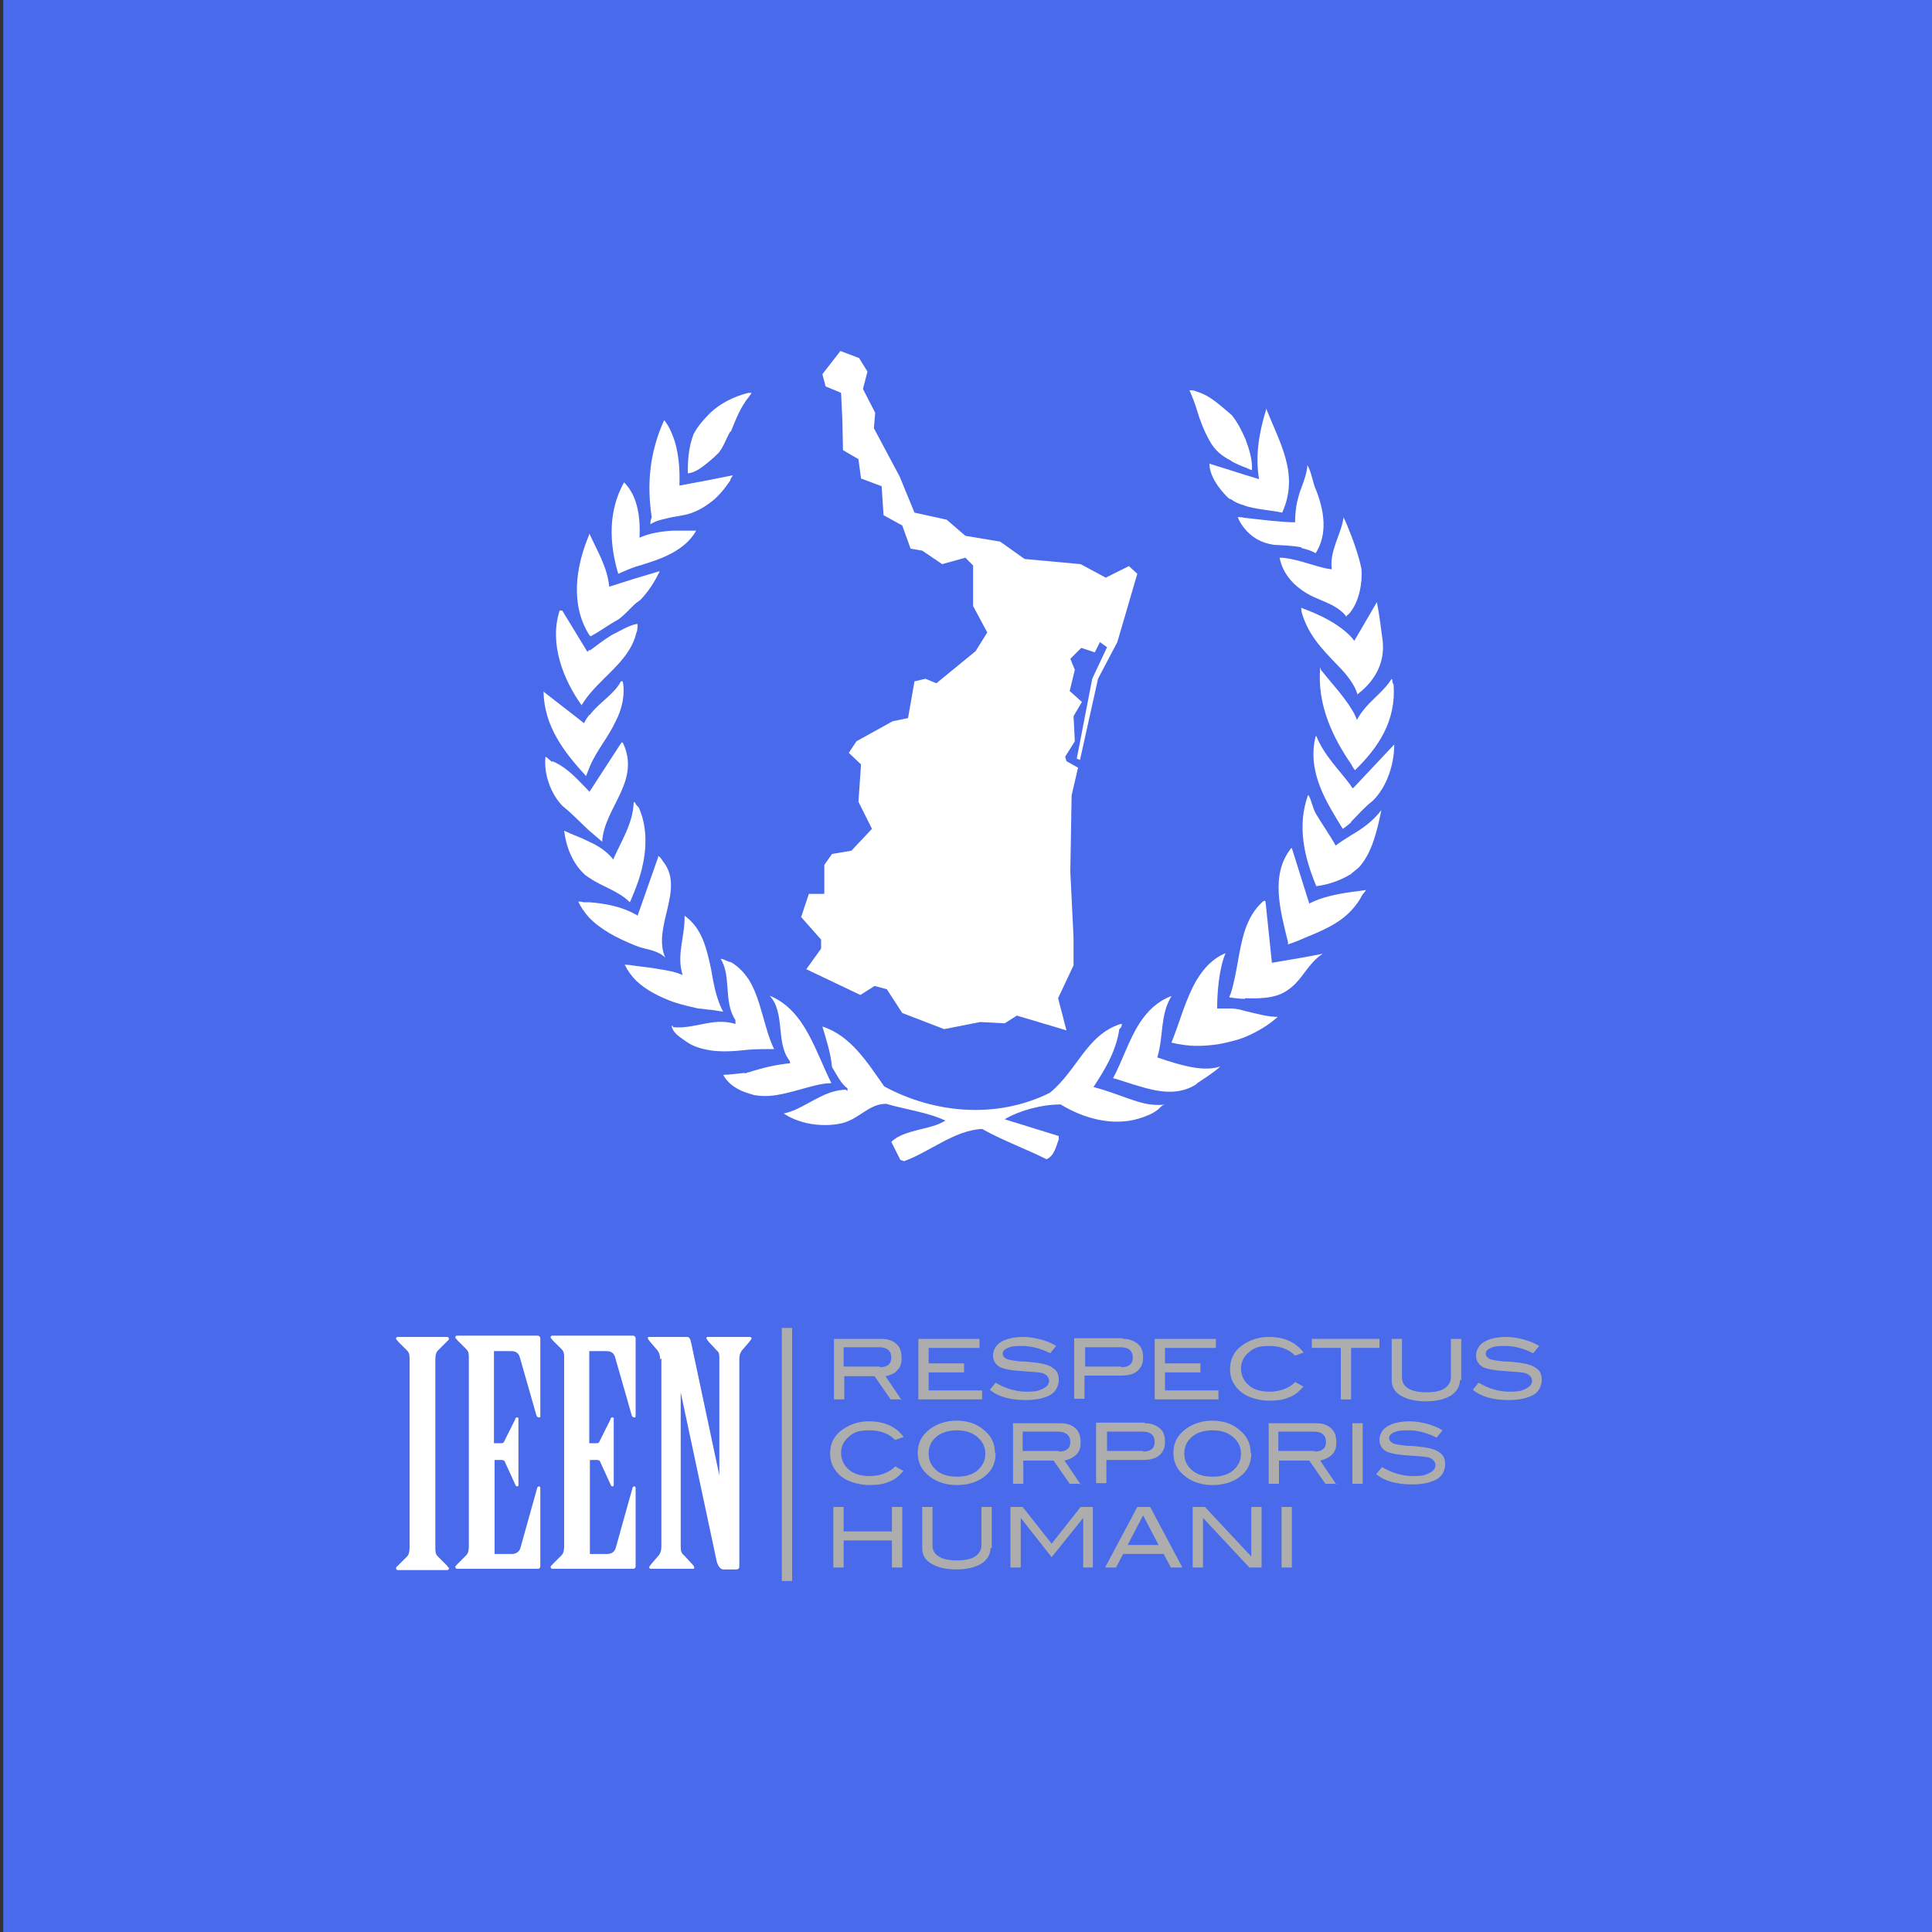 <?xml version="1.0" encoding="UTF-8"?>
<svg xmlns="http://www.w3.org/2000/svg" version="1.1" viewBox="0 0 300 300">
  <rect x="0" y="0" width="300" height="300" fill="#333333" stroke="none"/>
  <defs>
    <style>
      .cls-1 {
        fill: #fff;
      }

      .cls-2 {
        fill: #496aeb;
      }

      .cls-3 {
        fill: #adadad;
      }
    </style>
  </defs>
  <!-- Generator: Adobe Illustrator 28.7.3, SVG Export Plug-In . SVG Version: 1.2.0 Build 164)  -->
  <g>
    <g id="Capa_1">
      <rect class="cls-2" x=".5" width="300" height="300"/>
      <g>
        <g>
          <g>
            <path class="cls-1" d="M63.6,211.1c0-.6,0-1-.4-1.4l-1.4-1.4c0-.1-.3-.3-.3-.4s0-.3.3-.3h7.6c.2,0,.3.1.3.3s-.2.3-.3.4l-1.4,1.4c-.3.3-.4.8-.4,1.4v29.2c0,.6,0,1,.4,1.4l1.4,1.4c0,.1.3.3.3.4s0,.3-.3.3h-7.6c-.2,0-.3-.1-.3-.3s.2-.3.3-.4l1.4-1.4c.3-.3.4-.8.4-1.4v-29.2Z"/>
            <path class="cls-1" d="M76.7,224.1h1.1c.2,0,.4,0,.5-.3l1.7-3.4c0-.2.1-.3.3-.3s.2,0,.2.3v10.2c0,.1,0,.2-.2.2s-.2-.1-.3-.3l-1.6-3.5c0-.2-.3-.3-.5-.3h-1.1v14.6h2.7c.6,0,1.1-.3,1.3-.9l2.6-9.3c0-.2.2-.3.3-.3s.2.1.2.3v12.1c0,.2-.1.4-.4.4h-12.5c-.2,0-.3-.1-.3-.3s.2-.2.3-.4l1.4-1.4c.3-.3.4-.8.4-1.4v-29.2c0-.6,0-1-.4-1.4l-1.4-1.4c0-.1-.3-.3-.3-.4s0-.3.3-.3h12.5c.2,0,.4.2.4.4v12c0,.2,0,.3-.2.3s-.3-.1-.4-.3l-2.6-9.1c-.2-.6-.6-.9-1.3-.9h-2.7v14.1Z"/>
            <path class="cls-1" d="M91.5,224.1h1.1c.2,0,.4,0,.5-.3l1.7-3.4c0-.2.1-.3.3-.3s.2,0,.2.3v10.2c0,.1,0,.2-.2.2s-.2-.1-.3-.3l-1.6-3.5c0-.2-.3-.3-.5-.3h-1.1v14.6h2.7c.6,0,1.1-.3,1.3-.9l2.6-9.3c0-.2.2-.3.3-.3s.2.1.2.3v12.1c0,.2-.1.4-.4.4h-12.5c-.2,0-.3-.1-.3-.3s.2-.2.3-.4l1.4-1.4c.3-.3.4-.8.4-1.4v-29.2c0-.6,0-1-.4-1.4l-1.4-1.4c0-.1-.3-.3-.3-.4s0-.3.3-.3h12.5c.2,0,.4.2.4.4v12c0,.2,0,.3-.2.3s-.3-.1-.4-.3l-2.6-9.1c-.2-.6-.6-.9-1.3-.9h-2.7v14.1Z"/>
            <path class="cls-1" d="M102.5,211.1c0-.6-.1-1-.4-1.4l-1.2-1.4c0-.1-.3-.3-.3-.5s0-.2.3-.2h5.8c.3,0,.5.3.6.8l4.4,20.7h0v-18.1c0-.6,0-1-.4-1.3l-1.3-1.4c0-.1-.3-.3-.3-.5s0-.2.3-.2h6.4c.2,0,.3.1.3.2,0,.2-.2.3-.3.5l-1.2,1.4c-.3.4-.4.8-.4,1.4v32.1c0,.3-.1.5-.5.5h-2c-.4,0-.8-.5-1-1.2l-5.6-26.3h0v24c0,.6.1,1,.5,1.3l1.3,1.4c.1.1.3.3.3.5s0,.2-.3.2h-6.4c-.2,0-.3-.1-.3-.2,0-.2.2-.3.3-.5l1.2-1.4c.3-.4.4-.8.4-1.4v-29.2Z"/>
          </g>
          <g>
            <path class="cls-3" d="M140.1,217.3h-1.8l-2.5-3.6h-4.7v3.6h-1.6v-9.4h7.4c1,0,1.8.3,2.3.8.6.5.8,1.3.8,2.2s-.2,1.4-.7,1.9c-.4.5-1,.7-1.8.9l2.5,3.7ZM136.6,212.3c1.2,0,1.8-.5,1.8-1.5s-.6-1.6-1.9-1.6h-5.5v3h5.6Z"/>
            <path class="cls-3" d="M152.4,217.3h-9.8v-9.4h9.5v1.4h-7.9v2.4h5.5v1.4h-5.5v2.8h8.3v1.4Z"/>
            <path class="cls-3" d="M163,210.1c-1.4-.7-2.8-1.1-4.3-1.1s-1.7.1-2.2.3c-.5.2-.8.5-.8.9s.3.7.8.9c.4.1,1,.2,1.9.3,1.3,0,2.2.2,2.6.2,1.2.2,2,.4,2.6.9.6.4.8,1,.8,1.8s-.4,1.8-1.3,2.3c-.9.5-2.2.8-3.8.8-2.4,0-4.3-.5-5.6-1.6l.9-1.1c1.5.9,3.1,1.4,4.8,1.4s2-.2,2.6-.5c.6-.3.9-.7.9-1.2s-.4-1-1.1-1.2c-.4-.1-1.5-.2-3.2-.3-1.6-.1-2.6-.3-3.3-.6-.7-.4-1.1-1-1.1-1.8s.4-1.6,1.2-2.1c.8-.5,2-.8,3.5-.8s3.7.5,5.1,1.4l-.9,1.1Z"/>
            <path class="cls-3" d="M174.4,207.9c1,0,1.7.3,2.3.8.6.5.8,1.2.8,2.1s-.3,1.6-.9,2.1c-.6.5-1.4.7-2.6.7h-5.6v3.6h-1.6v-9.4h7.5ZM174.1,212.3c1.2,0,1.8-.5,1.8-1.5s-.6-1.6-1.9-1.6h-5.5v3h5.6Z"/>
            <path class="cls-3" d="M189.1,217.3h-9.8v-9.4h9.5v1.4h-7.9v2.4h5.5v1.4h-5.5v2.8h8.3v1.4Z"/>
            <path class="cls-3" d="M202.5,210l-1.4.5c-1-1-2.3-1.5-4-1.5s-2.4.3-3.2,1c-.8.7-1.2,1.5-1.2,2.5s.4,1.9,1.2,2.6c.8.7,1.9,1,3.3,1s3-.5,3.9-1.5l1.3.7c-.7.8-1.4,1.4-2.3,1.7-.9.4-1.9.5-3.1.5s-3-.4-4.1-1.2c-1.3-1-1.9-2.2-1.9-3.7s.6-2.8,1.9-3.7c1.1-.8,2.5-1.3,4.1-1.3,2.4,0,4.2.8,5.4,2.4Z"/>
            <path class="cls-3" d="M214.3,209.3h-4.5v8h-1.6v-8h-4.5v-1.4h10.5v1.4Z"/>
            <path class="cls-3" d="M226.7,214.3c0,1-.5,1.8-1.4,2.4-1,.6-2.3.9-3.9.9s-2.9-.3-3.9-.9c-1-.6-1.4-1.4-1.4-2.4v-6.4h1.6v6c0,.7.3,1.3,1,1.7.6.4,1.6.6,2.8.6s2.2-.2,2.8-.6c.6-.4,1-1,1-1.7v-6h1.6v6.4Z"/>
            <path class="cls-3" d="M238,210.1c-1.4-.7-2.8-1.1-4.3-1.1s-1.7.1-2.2.3c-.5.2-.8.5-.8.9s.3.7.8.9c.4.1,1,.2,1.9.3,1.3,0,2.2.2,2.6.2,1.2.2,2,.4,2.6.9.6.4.8,1,.8,1.8s-.4,1.8-1.3,2.3c-.9.5-2.2.8-3.8.8-2.4,0-4.3-.5-5.6-1.6l.9-1.1c1.5.9,3.1,1.4,4.8,1.4s2-.2,2.6-.5c.6-.3.9-.7.9-1.2s-.4-1-1.1-1.2c-.4-.1-1.5-.2-3.2-.3-1.6-.1-2.6-.3-3.3-.6-.7-.4-1.1-1-1.1-1.8s.4-1.6,1.2-2.1c.8-.5,2-.8,3.5-.8s3.7.5,5.1,1.4l-.9,1.1Z"/>
            <path class="cls-3" d="M140.4,223.1l-1.4.5c-1-1-2.3-1.5-4-1.5s-2.4.3-3.2,1c-.8.7-1.2,1.5-1.2,2.5s.4,1.9,1.2,2.6c.8.7,1.9,1,3.3,1s3-.5,3.9-1.5l1.3.7c-.7.8-1.4,1.4-2.3,1.7-.9.4-1.9.5-3.1.5s-3-.4-4.1-1.2c-1.3-1-1.9-2.2-1.9-3.7s.6-2.8,1.9-3.7c1.1-.8,2.5-1.3,4.1-1.3,2.4,0,4.2.8,5.4,2.4Z"/>
            <path class="cls-3" d="M154.6,225.7c0,1.5-.6,2.8-1.9,3.7-1.1.8-2.5,1.2-4.1,1.2s-3-.4-4.2-1.3c-1.3-1-1.9-2.2-1.9-3.7s.6-2.7,1.9-3.7c1.1-.8,2.5-1.3,4.1-1.3s3,.4,4.1,1.3c1.3,1,1.9,2.2,1.9,3.7ZM153,225.7c0-1.1-.5-2-1.4-2.7-.8-.6-1.8-.9-3-.9s-2.4.3-3.2,1c-.8.7-1.2,1.5-1.2,2.6s.4,1.9,1.2,2.6c.8.7,1.9,1,3.2,1s2.4-.3,3.2-1c.8-.7,1.2-1.5,1.2-2.6Z"/>
            <path class="cls-3" d="M167.9,230.4h-1.8l-2.5-3.6h-4.7v3.6h-1.6v-9.4h7.4c1,0,1.8.3,2.3.8.6.5.8,1.3.8,2.2s-.2,1.4-.7,1.9c-.4.4-1,.7-1.8.9l2.5,3.7ZM164.4,225.4c1.2,0,1.8-.5,1.8-1.5s-.7-1.6-1.9-1.6h-5.5v3h5.6Z"/>
            <path class="cls-3" d="M177.8,221c1,0,1.7.3,2.3.8.6.5.8,1.2.8,2.1s-.3,1.6-.9,2.1c-.6.5-1.4.7-2.6.7h-5.6v3.6h-1.6v-9.4h7.5ZM177.5,225.4c1.2,0,1.8-.5,1.8-1.5s-.6-1.6-1.9-1.6h-5.5v3h5.6Z"/>
            <path class="cls-3" d="M194.3,225.7c0,1.5-.6,2.8-1.9,3.7-1.1.8-2.5,1.2-4.1,1.2s-3-.4-4.2-1.3c-1.3-1-1.9-2.2-1.9-3.7s.6-2.7,1.9-3.7c1.1-.8,2.5-1.3,4.1-1.3s3,.4,4.1,1.3c1.3,1,1.9,2.2,1.9,3.7ZM192.7,225.7c0-1.1-.5-2-1.4-2.7-.8-.6-1.8-.9-3-.9s-2.4.3-3.2,1c-.8.7-1.2,1.5-1.2,2.6s.4,1.9,1.2,2.6c.8.7,1.9,1,3.2,1s2.4-.3,3.2-1c.8-.7,1.2-1.5,1.2-2.6Z"/>
            <path class="cls-3" d="M207.6,230.4h-1.8l-2.5-3.6h-4.7v3.6h-1.6v-9.4h7.4c1,0,1.8.3,2.3.8.6.5.8,1.3.8,2.2s-.2,1.4-.7,1.9c-.4.4-1,.7-1.8.9l2.5,3.7ZM204.1,225.4c1.2,0,1.8-.5,1.8-1.5s-.6-1.6-1.9-1.6h-5.5v3h5.6Z"/>
            <path class="cls-3" d="M211.6,230.4h-1.6v-9.4h1.6v9.4Z"/>
            <path class="cls-3" d="M223,223.2c-1.4-.7-2.8-1.1-4.3-1.1s-1.7.1-2.2.3c-.5.2-.8.5-.8.9s.3.7.8.9c.4.1,1,.2,1.9.3,1.3,0,2.2.2,2.6.2,1.2.2,2,.4,2.6.9.6.4.8,1,.8,1.8s-.4,1.8-1.3,2.3c-.9.5-2.2.8-3.8.8-2.4,0-4.3-.5-5.6-1.6l.9-1.1c1.5.9,3.1,1.4,4.8,1.4s2-.2,2.6-.5c.6-.3.9-.7.9-1.2s-.4-1-1.1-1.2c-.4-.1-1.5-.2-3.2-.3-1.6-.1-2.6-.3-3.3-.6-.7-.4-1.1-1-1.1-1.8s.4-1.6,1.2-2.1c.8-.5,2-.8,3.5-.8s3.7.5,5.1,1.4l-.9,1.1Z"/>
            <path class="cls-3" d="M140.1,243.4h-1.6v-4.2h-7.5v4.2h-1.6v-9.4h1.6v3.8h7.5v-3.8h1.6v9.4Z"/>
            <path class="cls-3" d="M153.8,240.4c0,1-.5,1.8-1.4,2.4-1,.6-2.3.9-3.9.9s-2.9-.3-3.9-.9c-1-.6-1.4-1.4-1.4-2.4v-6.4h1.6v6c0,.7.3,1.3,1,1.7.6.4,1.6.6,2.8.6s2.2-.2,2.8-.6c.6-.4,1-1,1-1.7v-6h1.6v6.4Z"/>
            <path class="cls-3" d="M169.8,243.4h-1.6v-7.7h0l-4.9,6.1-4.8-6.1h0v7.7h-1.6v-9.4h1.9l4.5,5.7,4.5-5.7h1.9v9.4Z"/>
            <path class="cls-3" d="M183.5,243.4h-1.7l-1.1-2.1h-6.3l-1.1,2.1h-1.7l5-9.4h2l5,9.4ZM179.9,239.9l-2.4-4.6-2.4,4.6h4.8Z"/>
            <path class="cls-3" d="M195.9,243.4h-1.9l-7.2-7.7v7.7h-1.6v-9.4h1.9l7.2,7.7v-7.7h1.6v9.4Z"/>
            <path class="cls-3" d="M200.6,243.4h-1.6v-9.4h1.6v9.4Z"/>
          </g>
          <rect class="cls-3" x="121.4" y="206.2" width="1.6" height="39.3"/>
        </g>
        <g>
          <polyline class="cls-1" points="175.3 87.9 176.6 89.1 173.5 99.7 170.5 105.4 167.7 118 167.2 117.8 169.6 105.4 171.9 100.5 170.8 99.7 170 101.3 167.9 100.6 166.2 102.3 166.9 104 166.1 107.3 168 109 166.7 111.2 166.9 115.1 165.4 117.5 165.6 118.2 167.4 119.2 166.4 123.5 166.2 135.4 166.7 145.6 166.7 149.9 164.3 155 165.6 160 157.9 157.7 156 158.9 152.2 158.7 146.6 159.8 140.1 157.3 137.7 153.6 135.8 153.1 133.6 154.5 125.2 150.5 127.5 147.3 127.5 145.9 124.4 142.4 125.6 138.8 128 138.8 128 134.3 129.2 132.6 132.2 132.1 135.4 128.7 133.3 124.5 133.7 118.7 131.8 116.9 133 115.1 138.6 112 141 111.5 142 105.8 143.7 105.4 145.4 106.1 151.5 101.1 153.3 98.2 151.1 94.1 151.1 87.8 149.9 86.6 146.3 87.6 143.2 85.5 141.4 85.2 140.1 81.6 137.2 80 136.9 75.5 133.7 74.3 133.3 71.3 130.9 69.9 130.8 65.1 130.6 61 128.2 60 127.7 58.1 130.5 54.5 133.4 55.6 134.7 57.7 134 60.4 135.9 64.1 135.7 66.5 139.7 74 142 79.6 147 80.7 149.9 83.2 155.3 84.1 159.1 86.8 167.8 87.6 171.7 89.7 175.3 87.9"/>
          <g>
            <path class="cls-1" d="M202.1,85c-1.4-.3-2.8-.3-4.3-.4-2-.3-3.5-1.2-4.6-2.6-.4-.5-.8-1.1-1-1.7.3,0,.7,0,1,.1,2.7.3,5.8.7,7.9.7,0-1,.1-2.1.3-3.1.2-.8.4-1.6.7-2.3.4-1.1.8-2.2.9-3.3v-.2c.7,1.2.8,2.7,1.4,4,1.2,3.1,1.8,6.7-.1,9.7-.7-.4-1.4-.6-2.2-.8Z"/>
            <path class="cls-1" d="M193.3,78.5c-.8-.2-1.5-.5-2.2-1-.2,0-.4-.2-.5-.3-1.3-1.3-2.8-3.3-2.8-5.2l3.2,1,2.2.7,2.3.7c-.6-3.7,0-7.2,1.1-10.8v-.2c2.1,5.4,5.2,10.2,2.5,16.2-1.9-.4-4.1-.5-5.9-1.1Z"/>
            <path class="cls-1" d="M191.1,71.5c-1.4-.7-2.5-1.6-3.3-3.1-.8-1.4-1.5-3.2-2-4.9-.3-1-.7-2-1.1-2.9.4,0,.7,0,1.1.2,2.1.6,3.6,2.1,5.4,3.6,0,0,0,0,.1.1.8,1,1.5,2.3,2.1,3.7.6,1.6,1.1,3.3,1,4.8-.4-.1-.7-.3-1-.4-.8-.3-1.5-.6-2.2-1Z"/>
            <path class="cls-1" d="M209.1,95.8c-1.6-2.2-4.6-2.5-6.7-4,0,0-.2-.1-.3-.2-1.7-1.2-3-2.9-3.4-5,1.1,0,2.3.3,3.4.6,1.8.5,3.5,1.1,4.7,1.2-.4-2.8,1.4-5.3,1.8-7.9v-.2c.5.9.8,1.9,1.2,2.8.6,1.6,1.2,3.3,1.6,5.2.2,2.3-.4,5-1.6,6.6-.2.3-.4.5-.7.7Z"/>
            <path class="cls-1" d="M209.8,127.7c-.4.3-.8.7-1.3,1-2.5-4.1-5.6-8.8-4.2-14.4h.1c1.2,3,3.6,5.3,5.3,7.6.1.2.2.4.4.5l6.4-6.8c0,3-1.1,6.6-3.4,8.8-1.3,1-2.2,2.1-3.3,3.2Z"/>
            <path class="cls-1" d="M210.4,119.6c-.2-.3-.4-.5-.5-.8-2.9-4.2-5.4-9.3-4.9-15.1h0c0-.1.1,0,.1.3,1.5,1.9,3.4,3.9,4.7,6,.4.6.7,1.2.9,1.8,1.4-2.7,3.9-4,5.4-6.4.2.3,0,.5.3.9.4,5.6-2.3,9.7-6,13.3Z"/>
            <path class="cls-1" d="M210.8,107.9c-.2-.8-.6-1.5-1-2.1-.6-.9-1.3-1.7-2.1-2.5-2.6-2.7-4.6-4.8-5.6-8.3,0-.2,0-.4-.1-.6,0,0,0,0,.1,0,3,1.1,5.8,2.5,7.7,4.5.2.2.3.4.5.6l3.5-6c.4,2,.6,3.8.9,6,.4,3.6-1.4,6.4-3.9,8.3Z"/>
            <path class="cls-1" d="M113.4,67c-.6,1-1,2.3-1.8,3.3-.4.4-.8.8-1.3,1.2-1.2,1-2.3,1.9-3.5,2,0-2,.1-4,.9-6.1.7-1.3,1.6-2.3,2.6-3.3,1.6-1.5,3.6-2.5,5.9-3.1,0,0,.1,0,.2,0h.3c-.1.3-.3.4-.4.6-1.3,1.6-2,3.4-2.8,5.4Z"/>
            <path class="cls-1" d="M91.6,101c1.1-.8,2.1-1.6,3.4-2.4,1.2-.6,2.7-1.5,3.8-1.7,0,0,.1,0,.2,0,0,.5,0,1-.2,1.4-.9,3.9-4.6,6.3-7.2,9.4-.5.6-.9,1.2-1.3,1.8-2.7-3.8-5.1-9.4-3.4-14.7h.1s.3,0,.3,0l3.9,6.4c.1,0,.2-.2.3-.3Z"/>
            <path class="cls-1" d="M91.6,111c1.4-1.9,3.9-3.3,4.8-5.2h.3c.4,2-.1,4.3-1.1,6.2-1.2,2.6-2.9,4.4-4,7-.2.5-.4,1-.6,1.5-3.4-3.7-6.5-7.7-6.6-13.1l6.3,4.9c.2-.5.5-.9.8-1.3Z"/>
            <path class="cls-1" d="M104.5,82.4c1.2,0,2.5,0,3.6,0-.9,1.6-2.2,2.6-3.6,3.4-1.8,1-3.8,1.6-5.8,2.2-.9.3-1.8.7-2.7,1.1-1.4-4.7-1.6-9.7.9-14.2.8.8,1.4,1.8,1.8,3,.6,1.8.7,3.9.6,5.6,1.5-.7,3.4-1,5.2-1.1Z"/>
            <path class="cls-1" d="M110.3,74.5l3.5-.7c-.1.3-.3.3-.4.8-.9,1.3-1.9,2.6-3.2,3.5-1.2.9-2.5,1.6-4.1,1.9-.6.1-1.2.2-1.7.3-1.3.3-2.5.5-3.4,1.1,0-.4,0-.6.2-1.1-.8-5.2-.3-10.1,1.9-15h.1c.5.7.9,1.4,1.2,2.2,1,2.4,1.2,5.4,1.1,7.9l4.8-.9Z"/>
            <path class="cls-1" d="M102.4,88.8c-.8,1.6-1.6,2.9-2.9,4.3-.3.2-.5.4-.8.6-.9.8-1.6,1.7-2.7,2.5-1.5.8-2.9,1.9-4.3,2.6,0,0-.1-.1-.2-.2-2.9-4.6-2.2-10.4,0-15.6v-.2q0,0,0,0c1.2,2.7,2.8,5.2,3.1,8.3l4.1-1.3,3.7-1.1Z"/>
            <path class="cls-1" d="M90.7,140.1c.3,0,.5,0,.8,0,2.6.2,5.1.7,7.2,1.9.1,0,.2.1.3.2l3.2-9.1v-.2c.3.2.5.4.7.8,3.6,4.3-1.7,10.2.4,15-1-1-2.4-1.2-3.9-1.6-.3-.1-.5-.2-.8-.3-2.7-1.1-5.3-2.4-7.2-4.4-.6-.7-1.2-1.5-1.6-2.4.3,0,.5,0,.8.1Z"/>
            <path class="cls-1" d="M115.6,166.7c.2,0,.4-.2.7-.2,2.1-.7,4.3-1.2,6.4-1.4,0,0,0-.1-.1-.4-2.2-2.8-.6-7.4-3.1-10.1h0c2.9,1.2,4.7,3.5,6.1,6.1,1.3,2.4,2.3,5.1,3.5,7.5-1.2,0-2.4.3-3.5.6-2.7.7-5.4,1.7-8.1,1.3-.4,0-.8-.2-1.2-.3-1.7-.5-3.2-1.4-4-2.9,1,0,2.1-.2,3.4-.3Z"/>
            <path class="cls-1" d="M209.8,135.7c-1.6,1-3.6,1.7-5.4,1.9-1.9-4.5-3-9.4-1.3-14.1h.1c.5.9.6,1.9,1.1,2.8,1,1.7,2.1,3.2,3.1,5,.8-.6,1.6-1.1,2.4-1.6,1.7-1,3.3-2.1,4.7-3.9-.7,3.4-1.5,6.7-3.5,8.9-.4.3-.7.6-1.1.9Z"/>
            <path class="cls-1" d="M104.5,150.9c.5.1,1,.3,1.5.5-1-3.1.4-6.1.3-9.2h0c2.7,1.9,3.4,5,4.1,8.2.4,2.3.8,4.7,1.9,6.7-.6-.1-1.2-.2-1.9-.3-.7,0-1.3-.2-2-.2-1.3-.3-2.6-.6-3.8-1-2.2-.8-4.2-1.8-5.8-3.3-.7-.7-1.3-1.5-1.8-2.5.6,0,1.2.1,1.8.2,1.9.2,3.9.5,5.8.9Z"/>
            <path class="cls-1" d="M85.8,118.2c2.5,1.1,4,3,5.7,4.7,0,0,0,0,0,.1l5-7.7h.2c2.9,6-2.9,10.1-3.2,15.4-.7-.6-1.4-1.2-2.1-1.8-1.3-1.2-2.6-2.6-4-3.7-1.8-1.8-3-4.9-2.7-7.7.4.2.6.5,1,.8Z"/>
            <path class="cls-1" d="M95.2,133.5c1.2-2.8,3.1-5.6,3.2-8.9h0c0-.1.2,0,.2,0,0,0,0,0,0,0,.1.3.3.5.6.8,1.8,4.1,1,8.8-.6,12.8-.3.7-.5,1.3-.8,1.9-1.8-1.8-4.3-2.4-6.3-3.8-.2-.1-.4-.3-.6-.4-2-1.8-3-4.4-3.3-6.9,1.3.6,2.7,1.1,3.9,1.7,1.3.6,2.6,1.4,3.6,2.6Z"/>
            <path class="cls-1" d="M104.5,159.5c2,.2,3.9-.4,5.8-.7,1.3-.2,2.6-.2,3.9.2,0-.2,0-.4,0-.6-1.9-2.8-.6-6.9-2.3-9.5.6,0,.9.4,1.6.5,1.2.7,2,1.6,2.7,2.6,2,3.1,2.4,7.6,4,10.9-1.3,0-2.7,0-4,.1-1.9.2-3.9.4-5.9.1-1.2-.2-2.4-.5-3.5-1.2-.7-.5-1.9-1.2-2.3-2-.1-.2-.2-.4-.2-.6,0,0,0,0,.2,0Z"/>
            <path class="cls-1" d="M200,146.7s0-.1,0-.4c-1.2-4.9-2.8-10.5.5-14.6h.1l1.6,5.1,1.1,3.5c1.9-1,4.4-1.5,6.6-1.8.8-.1,1.6-.2,2.2-.3-.2.4-.3.4-.6.8-.4.9-1,1.6-1.6,2.3-2,2.2-4.8,3.3-7.7,4.5-.7.3-1.4.6-2.1.8Z"/>
            <path class="cls-1" d="M131.6,169.4c0,0,0-.3,0-.4-1-.7-1.6-2-2.4-3.3-.2-2.2-1-4.6-1.5-6.3,4.4,1.4,7,5.6,9.6,9.3,7.8,4.2,17.4,5.1,25.7,1,4.3-3.5,5.7-9,11-10.7,0,0,0,0,.2,0,0,.3-.1.6-.4.8-.5,3.7-2.6,6.8-4,9,2.4.6,4.7,1.6,7,2.3,1.4.4,2.7.6,4.2.4-.4,0-.7.3-1.2.8-.9.7-2,1.1-3,1.4-4,1.2-8.5,0-12.1-2.2-3.1,0-6.5,1-8.7,2.3l8.4,2.6v.5c-.4,1.1-.7,2.6-1.9,3.1-3.2-1.6-6.8-2.9-10-4.7-4.3.2-8.2,3.6-12.1,5-.4-.1-.7-.2-.7-.4l-1.3-2.6c2.1-2,6.1-1.8,8.4-3.3-2.8-1.3-6.1-1.7-9.2-2.6-2.7,0-4.1,2.3-6.8,3-1.7.4-3.7.4-5.5,0-1.3-.3-2.6-.8-3.6-1.5,1.4-.3,2.5-.9,3.6-1.5,1.9-1,3.6-2.1,6-2.2Z"/>
            <path class="cls-1" d="M193.3,155.1c-.8,0-1.5-.1-2.2-.2h-.2c0-.2.1-.4.2-.6,1-3.1,1.2-6.7,2.2-9.8.6-1.8,1.5-3.4,2.9-4.6h.3l1,9.6,4.7-.8,3.2-.6c-1.3.8-2.2,2.1-3.2,3.4-.6.8-1.3,1.6-2.2,2.2-1.7,1.3-4.3,1.4-6.6,1.3Z"/>
            <path class="cls-1" d="M181.9,161.9c1.3-3.2,2.2-6.8,3.9-9.7,1.1-1.8,2.4-3.3,4.5-4.2-1,2.4-1.3,6-1.3,8.6.7,0,1.5,0,2.2,0,.7,0,1.5.2,2.2.4,1.7.4,3.4.9,5,.9-1.3,1.2-3.1,2.3-5,3.1-.7.3-1.4.5-2.2.7-1.8.5-3.6.7-5.4.7-1.3,0-2.6-.2-3.9-.5Z"/>
            <path class="cls-1" d="M172.8,167.5c1.5-2.8,2.5-6.1,4.2-8.7,1.2-1.8,2.7-3.3,4.8-4.1h.1c-1.8,2.9-1.2,6.3-2.2,9.5,1.8.6,3.9,1.3,5.9,1.6,1.4.2,2.7.2,3.9-.2-1,.9-2.1,1.6-3.3,2.4-.2.1-.4.3-.5.4-2.7,1.7-5.7,1.2-8.7.3-1.4-.4-2.8-.9-4.2-1.3Z"/>
          </g>
        </g>
      </g>
    </g>
  </g>
</svg>